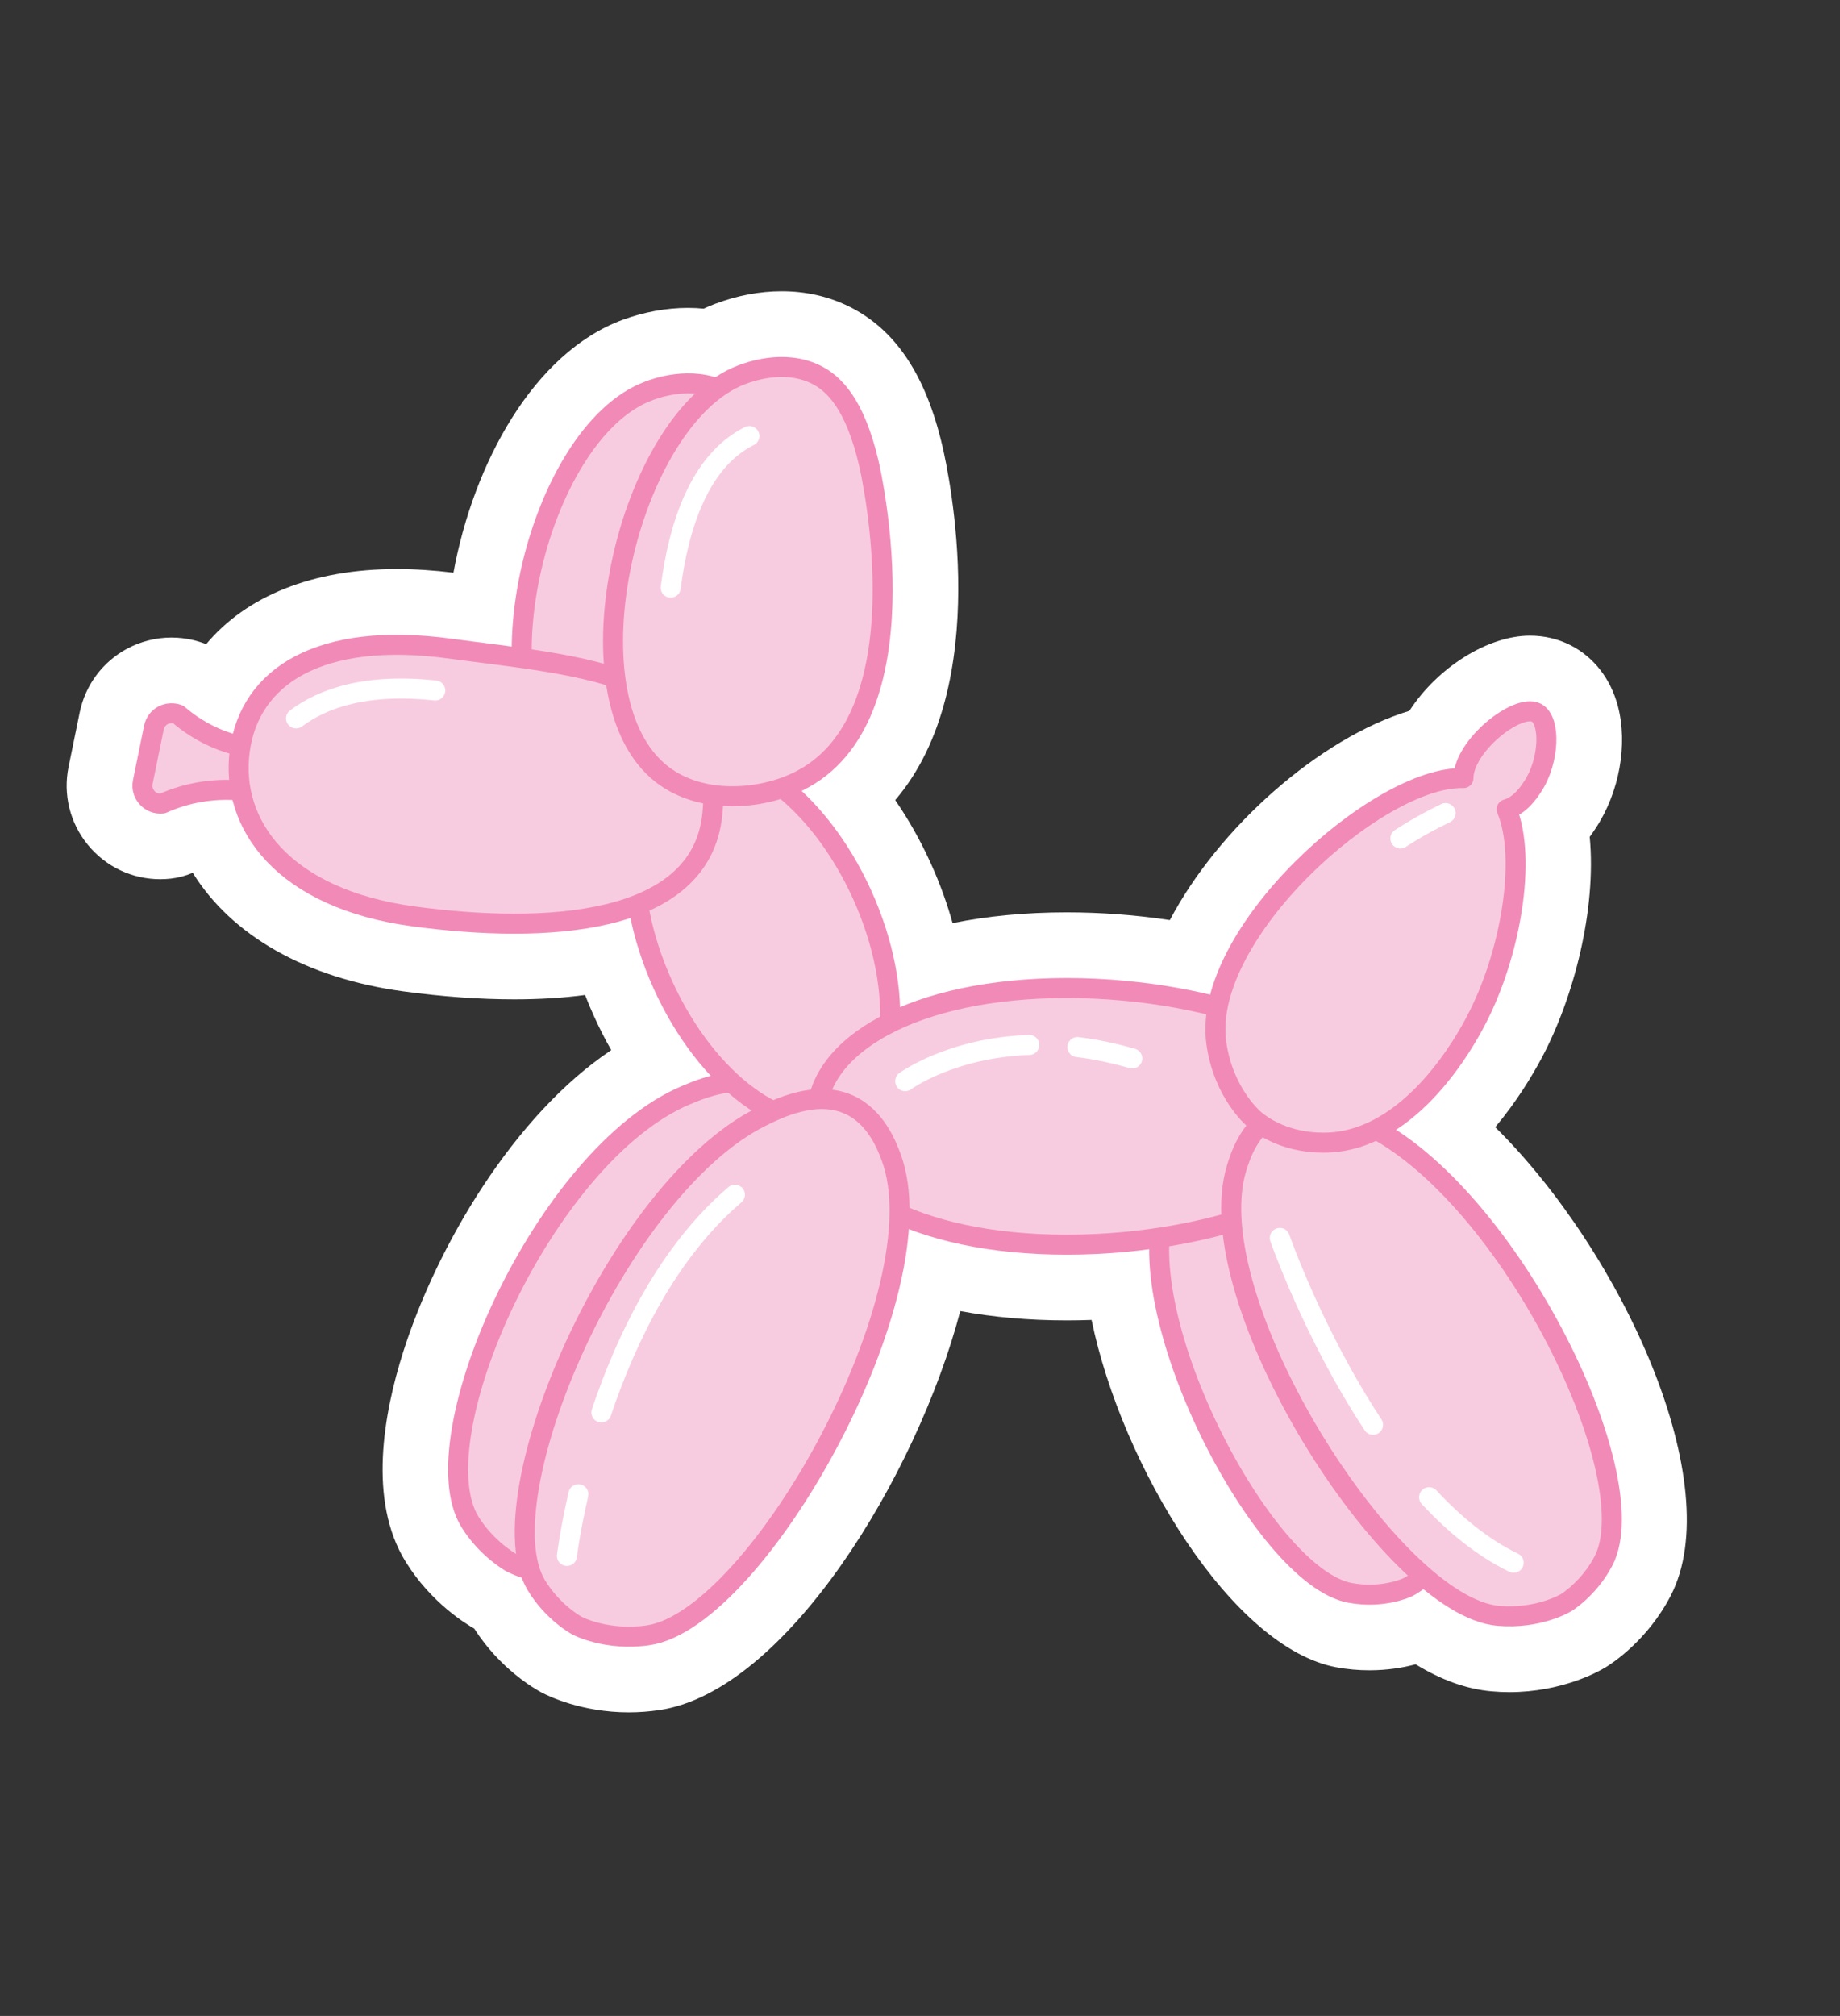 <?xml version="1.0" encoding="UTF-8"?> <svg xmlns="http://www.w3.org/2000/svg" id="a" viewBox="0 0 359.49 393.7"><rect x="0" y="0" width="359.49" height="393.7" fill="#333333" stroke="none"/><defs><style>.b{fill:#fff;}.c{fill:#f8cce0;stroke:#f28ab8;}.c,.d{stroke-linecap:round;stroke-linejoin:round;stroke-width:3.91px;}.d{fill:none;stroke:#fff;}</style></defs><path class="b" d="M122.86,334.41c-9.28,0-15.8-3.22-17.02-3.86-1.35-.72-8.13-4.59-13.19-12.5-1.46-.82-8.41-4.97-13.41-13.07-7.37-11.93-4.31-28.88-.45-41.01,6.6-20.71,21.61-46.17,40.63-58.89-1.22-2.14-2.35-4.35-3.38-6.64-.62-1.36-1.2-2.74-1.73-4.12-4.29,.57-8.91,.85-13.84,.85-6.73,0-14.02-.52-21.67-1.56-19.06-2.58-33.57-10.93-41.15-23.16-1.34,.59-2.77,.97-4.23,1.14-.71,.08-1.42,.12-2.11,.12-5.51,0-10.67-2.45-14.16-6.73-3.49-4.27-4.86-9.83-3.75-15.23l2.17-10.62c1.1-5.34,4.48-9.88,9.27-12.45,2.66-1.42,5.64-2.17,8.64-2.17s5.31,.7,6.8,1.29c7.86-9.4,20.8-14.67,37.23-14.67,3.52,0,7.24,.24,11.08,.71,3.93-21.39,15.69-42.98,33.06-49.38,4.13-1.52,8.54-2.33,12.74-2.33,1.04,0,2.07,.05,3.09,.15,.73-.34,1.45-.65,2.18-.92,4.36-1.65,8.75-2.48,13.06-2.48,4.63,0,8.98,.96,12.93,2.87,9.16,4.4,15.2,13.35,18.47,27.37,1.25,5.34,10.09,46.57-9.22,69.14,2.61,3.78,4.94,7.91,6.94,12.32,1.76,3.87,3.18,7.79,4.27,11.7,6.87-1.39,14.36-2.1,22.27-2.1,6.74,0,13.55,.51,20.18,1.51,9.56-18.15,29.31-35.56,46.8-40.87,5.49-8.47,15.34-14.68,23.54-14.68,2.83,0,5.51,.63,7.95,1.87,4.54,2.31,7.82,6.53,9.24,11.88,1.99,7.52,.28,16.9-4.35,23.89-.27,.41-.65,.98-1.15,1.66,1.35,14.22-3.13,31.46-9.37,43.15-1.91,3.58-4.93,8.58-9.09,13.54,24.95,24.65,45.55,69.84,34.26,91.55-4.51,8.67-11.39,13.15-12.73,13.96-1.32,.8-8.46,4.82-18.76,4.82h0c-1.14,0-2.31-.05-3.52-.16-4.84-.43-9.73-2.17-14.8-5.27-2.39,.64-5.46,1.17-9.04,1.17-2.14,0-4.29-.19-6.4-.58-20.37-3.71-41.98-39.25-47.88-67.84-1.63,.06-3.25,.09-4.86,.09-7.32,0-14.31-.62-20.79-1.82-8.48,32.24-34.12,74.29-58.8,77.92-1.97,.29-3.97,.44-5.95,.44Z"></path><g><path class="c" d="M51.76,146.38c-2.11-.11-5.09-.51-8.43-1.77-3.94-1.49-6.77-3.57-8.5-5.07-.19-.08-1.56-.6-2.98,.16-.88,.47-1.56,1.32-1.78,2.4l-2.17,10.62c-.48,2.35,1.47,4.48,3.85,4.2,2.21-.99,5.57-2.18,9.81-2.55,3.42-.3,6.32,.03,8.43,.44l1.77-8.43Z"></path><path class="c" d="M133.99,213.89c-27.56,11.66-52.29,66.95-42.17,83.33,3.26,5.27,7.98,7.9,7.98,7.9s5.7,3.17,13.67,2.48c21.1-1.83,55.45-60.14,45.53-85-.83-2.08-2.98-7.46-8.13-9.98-6.43-3.15-13.79-.03-16.87,1.27Z"></path><path class="c" d="M248.75,228.84c22.36,12.09,41.57,61.56,32.98,74.92-2.77,4.3-6.68,6.21-6.68,6.21s-4.73,2.31-11.24,1.12c-17.25-3.14-44.29-55.93-35.7-76.6,.72-1.73,2.58-6.2,6.85-7.99,5.32-2.23,11.29,1,13.8,2.35Z"></path><path class="c" d="M126.78,76.34c-22.04,8.12-34.79,61.75-15.14,76.72,7.62,5.81,19.11,5.02,26.59,1.43,24.76-11.89,14.02-58.63,13.44-61.02-2.8-11.56-6.97-15.47-10.55-17.18-6.2-2.96-13.01-.45-14.34,.04Z"></path><ellipse class="c" cx="148.96" cy="183.52" rx="21.36" ry="37.83" transform="translate(-62.5 77.92) rotate(-24.4)"></ellipse><path class="c" d="M139.17,159.05c-2.24,21.93-32.89,23.36-58.38,19.92-25.49-3.45-35.89-17.95-33.94-32.39s15.51-23.36,41.01-19.92c25.49,3.45,54.14,4.72,51.31,32.39Z"></path><path class="c" d="M144.91,73.19c-22.11,8.36-35.14,62.95-15.53,78.07,7.61,5.87,19.11,5.02,26.62,1.33,24.85-12.21,14.32-59.68,13.75-62.1-2.75-11.74-6.91-15.7-10.48-17.41-6.2-2.98-13.03-.39-14.36,.11Z"></path><path class="c" d="M267.34,218.02c0,13.84-29.18,25.06-58.94,25.06s-48.85-11.22-48.85-25.06,19.08-25.06,48.85-25.06,58.94,11.22,58.94,25.06Z"></path><path class="c" d="M148.75,218.09c-28.21,14.05-54.09,74.52-44,91.43,3.25,5.44,8.02,7.98,8.02,7.98s5.76,3.05,13.88,1.86c21.5-3.17,57.22-67.44,47.44-93.41-.82-2.18-2.93-7.79-8.15-10.19-6.5-2.99-14.03,.76-17.19,2.33Z"></path><path class="c" d="M265.65,219.02c28.03,11.98,56.42,68.93,47.63,85.82-2.83,5.44-7.29,8.15-7.29,8.15s-5.39,3.27-13.3,2.57c-20.94-1.85-59.05-61.91-51.06-87.54,.67-2.15,2.4-7.69,7.29-10.3,6.11-3.25,13.59-.05,16.74,1.29Z"></path><path class="c" d="M300.17,139.18c-3.68-1.87-14.22,6.45-14.25,12.78-16.66-.48-51.18,30.38-48.29,51.66,1.36,10.04,7.54,15.08,7.54,15.08,5.78,4.72,12.76,4.48,14.2,4.44,16.56-.56,27.16-20.37,28.83-23.51,6.99-13.08,10.15-32.04,6.16-41.58,2.64-.75,4.31-3.26,5.07-4.42,3.35-5.06,3.56-13,.74-14.44Z"></path><path class="d" d="M117.49,275.84c4.88-14.45,12.99-31.34,26.09-42.51"></path><path class="d" d="M110.76,303.86s.58-4.78,2.24-12.04"></path><path class="d" d="M57.84,140.3c5.3-3.97,13.76-6.9,27.19-5.45"></path><path class="d" d="M131.04,114.76c1.53-11.86,5.54-24.72,15.37-29.6"></path><path class="d" d="M279.21,292.4c4.97,5.34,10.49,9.88,16.52,12.79"></path><path class="d" d="M250.04,241.76s6.55,18.82,18.22,36.5"></path><path class="d" d="M273.6,163.75c3.14-2.04,6.13-3.66,8.83-4.95"></path><path class="d" d="M210.5,204.49c3.36,.41,6.93,1.12,10.71,2.22"></path><path class="d" d="M176.85,211.15s8.87-6.54,24.24-7.08"></path></g></svg> 